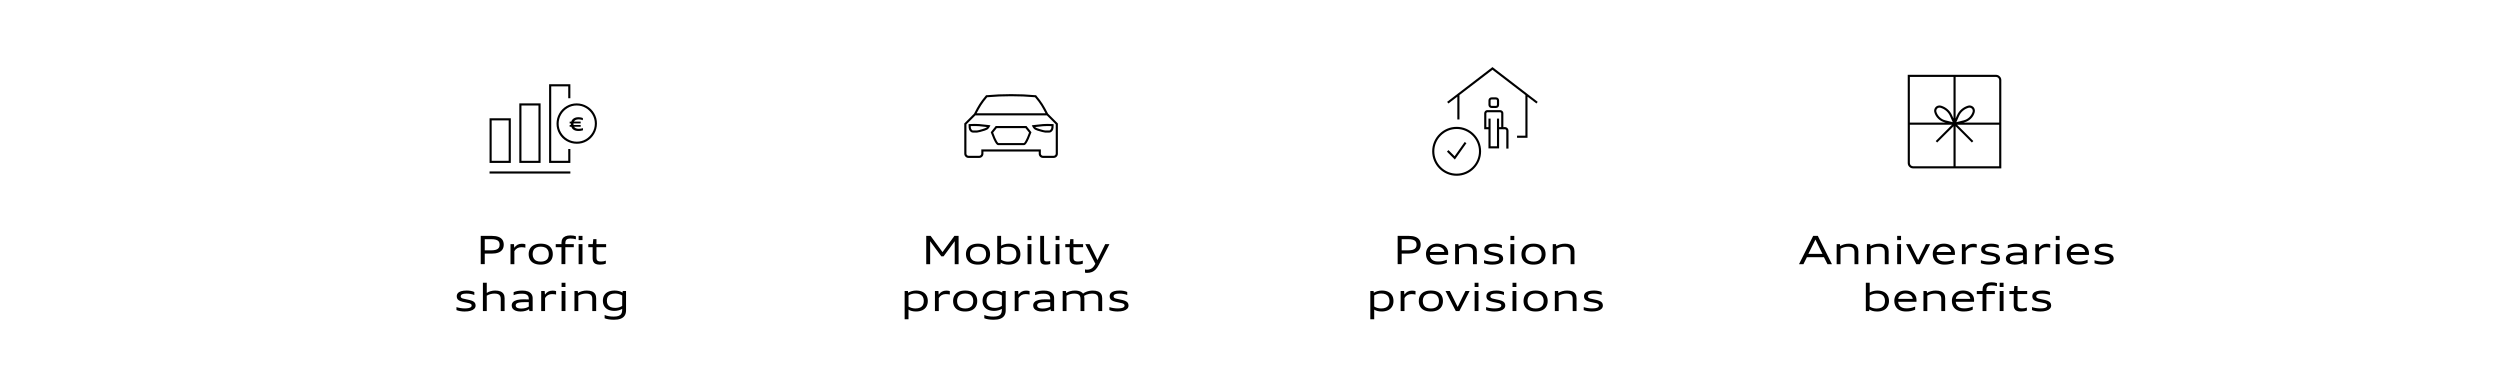 <?xml version="1.0" encoding="UTF-8"?>
<svg id="Ebene_2" data-name="Ebene 2" xmlns="http://www.w3.org/2000/svg" viewBox="0 0 1920 300">
  <defs>
    <style>
      .cls-1 {
        fill: none;
      }

      .cls-1, .cls-2 {
        stroke-width: 0px;
      }

      .cls-2 {
        fill: #000;
      }
    </style>
  </defs>
  <g id="Ebene_2-2" data-name="Ebene 2">
    <g>
      <rect class="cls-1" width="1920" height="300"/>
      <g>
        <path class="cls-2" d="M369.2,202.88v-21.72h8.58c2.01,0,3.69.25,5.04.76,1.35.51,2.36,1.26,3.04,2.26.67,1,1.01,2.25,1.01,3.73s-.35,2.74-1.05,3.77c-.7,1.03-1.74,1.8-3.12,2.32-1.38.52-3.07.78-5.07.78h-5.34v8.1h-3.08ZM377.12,192.26c1.55,0,2.8-.15,3.77-.45s1.68-.77,2.14-1.4c.46-.63.69-1.46.69-2.5s-.22-1.83-.67-2.44c-.45-.61-1.15-1.06-2.12-1.35-.96-.29-2.23-.44-3.81-.44h-4.83v8.58h4.83Z"/>
        <path class="cls-2" d="M392.06,202.88v-15.39h2.67l.23,2.79c.68-1.02,1.5-1.79,2.48-2.31.97-.52,2.08-.78,3.32-.78,1.11,0,2.02.13,2.73.39v2.64c-.89-.24-1.92-.36-3.09-.36s-2.23.25-3.13.76c-.91.51-1.65,1.25-2.24,2.24v10.02h-2.97Z"/>
        <path class="cls-2" d="M415.28,203.24c-1.97,0-3.64-.32-5.03-.95-1.38-.63-2.44-1.55-3.16-2.77-.72-1.22-1.08-2.67-1.08-4.35s.37-3.09,1.1-4.31c.73-1.22,1.79-2.14,3.18-2.78,1.39-.63,3.05-.95,4.99-.95s3.64.31,5.02.94c1.38.63,2.44,1.55,3.16,2.76.73,1.22,1.09,2.67,1.09,4.36s-.37,3.1-1.1,4.32c-.74,1.22-1.8,2.14-3.18,2.78-1.39.63-3.05.95-4.99.95ZM415.28,200.93c1.33,0,2.46-.22,3.39-.66.92-.44,1.63-1.08,2.11-1.95.48-.86.72-1.9.72-3.13s-.24-2.28-.72-3.14-1.18-1.52-2.11-1.96-2.06-.66-3.38-.66-2.46.22-3.39.66c-.93.44-1.63,1.08-2.11,1.94s-.72,1.9-.72,3.13.24,2.28.72,3.14,1.18,1.52,2.11,1.96c.93.44,2.06.66,3.38.66Z"/>
        <path class="cls-2" d="M431.21,202.88v-13.05h-4.41v-2.34h4.41v-1.03c0-1.24.26-2.29.78-3.13.52-.84,1.29-1.48,2.31-1.9s2.28-.64,3.79-.64c.83,0,1.6.05,2.3.16.7.1,1.33.26,1.89.47v2.34c-.54-.18-1.18-.32-1.9-.42-.73-.1-1.47-.15-2.23-.15-.94,0-1.7.12-2.28.35s-1,.6-1.27,1.11-.41,1.18-.41,2.02v.81h6.48v2.34h-6.48v13.05h-2.97Z"/>
        <path class="cls-2" d="M444.38,184.4v-3.25h2.97v3.25h-2.97ZM444.38,202.88v-15.39h2.97v15.39h-2.97Z"/>
        <path class="cls-2" d="M465.26,202.49c-.64.25-1.35.43-2.12.56-.77.13-1.57.19-2.41.19-1.3,0-2.36-.17-3.18-.52-.82-.34-1.42-.87-1.81-1.58-.39-.71-.59-1.62-.59-2.73v-8.58h-3.33v-2.34h3.45l.36-3.84h2.46v3.84h7.41v2.34h-7.41v8.19c0,.68.12,1.23.35,1.64.23.41.6.71,1.11.9.51.19,1.2.29,2.09.29.64,0,1.28-.06,1.9-.17s1.2-.28,1.73-.49v2.31Z"/>
        <path class="cls-2" d="M350.57,235.85c.76.28,1.74.52,2.96.72,1.21.2,2.32.3,3.31.3,1.19,0,2.19-.08,2.99-.25s1.4-.41,1.81-.74c.4-.32.6-.73.6-1.21s-.16-.85-.49-1.12c-.33-.27-.77-.48-1.32-.64s-1.47-.36-2.75-.61c-1.9-.35-3.32-.72-4.25-1.11-.93-.39-1.6-.86-2.02-1.44-.42-.57-.63-1.29-.63-2.17,0-.98.29-1.8.87-2.46.58-.67,1.44-1.17,2.58-1.5,1.14-.33,2.55-.5,4.23-.5,1.14,0,2.21.1,3.22.3,1.01.2,1.88.48,2.6.84v2.31c-.8-.34-1.7-.6-2.72-.79-1.02-.19-2.05-.29-3.1-.29s-1.95.07-2.63.22c-.68.14-1.19.37-1.52.67s-.5.7-.5,1.19c0,.43.14.78.41,1.04.27.26.65.46,1.12.62s1.49.38,3.03.68c1.87.35,3.27.71,4.21,1.1.94.39,1.62.87,2.05,1.45.43.58.64,1.31.64,2.19,0,.94-.33,1.75-1,2.45-.67.69-1.63,1.22-2.9,1.59-1.27.37-2.78.55-4.53.55-1.14,0-2.3-.1-3.46-.31-1.16-.21-2.1-.47-2.81-.79v-2.29Z"/>
        <path class="cls-2" d="M384.57,238.88v-9.33c0-.96-.17-1.74-.5-2.34-.33-.59-.85-1.03-1.55-1.32-.7-.28-1.64-.42-2.81-.42-1.04,0-2.08.15-3.13.44-1.05.29-1.96.69-2.74,1.18v11.79h-2.97v-21.72h2.97v7.8c.83-.57,1.81-1.01,2.96-1.34,1.15-.33,2.33-.49,3.54-.49,1.58,0,2.9.22,3.97.66,1.07.44,1.88,1.1,2.42,1.98.54.88.81,1.97.81,3.27v9.84h-2.97Z"/>
        <path class="cls-2" d="M406.58,238.88l-.24-1.41c-.78.56-1.74,1-2.88,1.31-1.14.31-2.36.47-3.66.47-1.38,0-2.59-.19-3.63-.56-1.04-.37-1.83-.91-2.37-1.6s-.81-1.51-.81-2.46c0-1.07.34-1.96,1.03-2.67s1.72-1.23,3.11-1.58c1.39-.35,3.15-.52,5.29-.52,1.12,0,2.35.04,3.68.12v-.53c0-.88-.18-1.61-.55-2.18-.37-.58-.93-1.01-1.68-1.29-.75-.29-1.71-.43-2.86-.43-1.32,0-2.47.08-3.45.25-.98.17-2.01.46-3.09.89v-2.31c.94-.42,1.96-.73,3.07-.93,1.11-.2,2.36-.3,3.74-.3,1.64,0,3.04.23,4.22.7s2.07,1.14,2.67,2.02.91,1.95.91,3.19v9.84h-2.49ZM406.1,232.04h-2.97c-1.71,0-3.08.08-4.1.25s-1.78.43-2.26.78c-.48.35-.72.83-.72,1.43,0,.56.16,1.02.47,1.38s.79.63,1.42.81c.64.18,1.45.27,2.43.27,1.15,0,2.22-.13,3.22-.39.99-.26,1.83-.63,2.51-1.11v-3.42Z"/>
        <path class="cls-2" d="M415.64,238.88v-15.39h2.67l.23,2.79c.68-1.02,1.5-1.79,2.48-2.31.97-.52,2.08-.78,3.32-.78,1.11,0,2.02.13,2.73.39v2.64c-.89-.24-1.92-.36-3.09-.36s-2.23.25-3.13.76c-.91.51-1.65,1.25-2.24,2.24v10.02h-2.97Z"/>
        <path class="cls-2" d="M431.3,220.4v-3.25h2.97v3.25h-2.97ZM431.3,238.88v-15.39h2.97v15.39h-2.97Z"/>
        <path class="cls-2" d="M454.88,238.88v-9.33c0-.97-.17-1.75-.5-2.35s-.86-1.03-1.56-1.31-1.64-.42-2.8-.42c-1.04,0-2.08.15-3.13.44-1.05.29-1.96.69-2.74,1.18v11.79h-2.97v-15.39h2.49l.24,1.53c.81-.59,1.81-1.05,3-1.38,1.2-.34,2.44-.5,3.74-.5,1.58,0,2.9.22,3.97.66,1.07.44,1.88,1.1,2.42,1.98.54.88.81,1.97.81,3.27v9.84h-2.97Z"/>
        <path class="cls-2" d="M477.83,237.2c-.78.48-1.69.87-2.74,1.14-1.04.28-2.1.42-3.17.42-1.84,0-3.43-.31-4.78-.93-1.34-.62-2.37-1.51-3.07-2.69-.71-1.18-1.06-2.58-1.06-4.21s.36-3.04,1.07-4.21c.71-1.17,1.76-2.06,3.12-2.67,1.37-.61,3-.92,4.89-.92,1.17,0,2.28.14,3.33.43,1.05.29,1.94.68,2.67,1.19l.21-1.26h2.49v14.88c0,1.6-.35,2.94-1.04,4-.69,1.07-1.72,1.87-3.09,2.4s-3.08.8-5.13.8c-1.43,0-2.78-.1-4.06-.31-1.28-.21-2.32-.48-3.11-.83v-2.52c.99.41,2.06.72,3.22.92,1.16.21,2.42.31,3.77.31,1.54,0,2.78-.17,3.72-.52.93-.35,1.63-.89,2.08-1.62.45-.73.68-1.69.68-2.87v-.93ZM477.83,226.94c-.78-.49-1.62-.87-2.52-1.12-.9-.25-1.83-.38-2.79-.38-1.42,0-2.6.2-3.56.61-.96.41-1.68,1.02-2.16,1.83-.49.82-.73,1.83-.73,3.05s.24,2.23.73,3.05c.49.82,1.21,1.44,2.17,1.85.96.41,2.14.62,3.56.62.97,0,1.9-.13,2.79-.38.9-.25,1.73-.63,2.52-1.12v-8Z"/>
      </g>
      <g>
        <path class="cls-2" d="M1073.4,202.88v-21.72h8.58c2.01,0,3.69.25,5.04.76,1.35.51,2.36,1.26,3.04,2.26.67,1,1.01,2.25,1.01,3.73s-.35,2.74-1.05,3.77c-.7,1.03-1.74,1.8-3.12,2.32-1.38.52-3.07.78-5.07.78h-5.34v8.1h-3.08ZM1081.32,192.26c1.55,0,2.81-.15,3.77-.45s1.68-.77,2.14-1.4c.46-.63.69-1.46.69-2.5s-.22-1.83-.67-2.44c-.45-.61-1.16-1.06-2.12-1.35-.96-.29-2.23-.44-3.81-.44h-4.83v8.58h4.83Z"/>
        <path class="cls-2" d="M1111.17,201.83c-1.04.48-2.13.83-3.27,1.06-1.14.23-2.38.34-3.72.34-1.88,0-3.5-.33-4.85-.99s-2.39-1.62-3.1-2.87c-.71-1.25-1.07-2.73-1.07-4.42,0-1.53.36-2.89,1.07-4.09.71-1.2,1.72-2.12,3.01-2.77,1.3-.65,2.79-.97,4.49-.97s3.2.31,4.48.92c1.28.62,2.27,1.49,2.97,2.64.7,1.14,1.04,2.46,1.04,3.94,0,.42-.02.8-.06,1.17h-14.04c.07,1.08.37,2,.89,2.75.52.75,1.24,1.32,2.16,1.71.92.39,2.04.58,3.34.58,1.13,0,2.19-.1,3.18-.29.99-.2,2.15-.56,3.48-1.08v2.37ZM1109.31,193.52c-.09-.8-.38-1.51-.88-2.13-.5-.63-1.16-1.11-1.98-1.46-.82-.34-1.73-.52-2.72-.52s-1.91.17-2.73.52c-.82.35-1.48.83-1.98,1.46-.5.63-.79,1.34-.87,2.13h11.16Z"/>
        <path class="cls-2" d="M1131.24,202.88v-9.33c0-.97-.17-1.75-.5-2.35s-.86-1.03-1.56-1.31-1.64-.42-2.8-.42c-1.04,0-2.08.15-3.13.44-1.05.29-1.96.69-2.74,1.18v11.79h-2.97v-15.39h2.49l.24,1.53c.81-.59,1.81-1.05,3-1.38,1.2-.34,2.44-.5,3.74-.5,1.58,0,2.9.22,3.97.66,1.07.44,1.88,1.1,2.42,1.98.54.88.81,1.97.81,3.27v9.84h-2.97Z"/>
        <path class="cls-2" d="M1139.73,199.85c.76.28,1.74.52,2.96.72,1.21.2,2.32.3,3.31.3,1.19,0,2.19-.08,2.99-.25s1.4-.41,1.81-.74c.4-.32.6-.73.6-1.21s-.16-.85-.49-1.12c-.33-.27-.77-.48-1.32-.64s-1.47-.36-2.75-.61c-1.9-.35-3.32-.72-4.25-1.11-.93-.39-1.6-.86-2.02-1.44-.42-.57-.63-1.29-.63-2.17,0-.98.29-1.8.87-2.46.58-.67,1.44-1.17,2.58-1.5,1.14-.33,2.55-.5,4.23-.5,1.14,0,2.21.1,3.22.3,1.01.2,1.88.48,2.6.84v2.31c-.8-.34-1.7-.6-2.72-.79-1.02-.19-2.05-.29-3.1-.29s-1.95.07-2.63.22c-.68.14-1.19.37-1.52.67s-.5.7-.5,1.19c0,.43.14.78.41,1.04.27.26.65.46,1.12.62s1.49.38,3.03.68c1.87.35,3.27.71,4.21,1.1.94.39,1.62.87,2.05,1.45.43.58.64,1.31.64,2.19,0,.94-.33,1.75-1,2.45-.67.69-1.63,1.22-2.9,1.59-1.27.37-2.78.55-4.53.55-1.14,0-2.3-.1-3.46-.31-1.16-.21-2.1-.47-2.81-.79v-2.29Z"/>
        <path class="cls-2" d="M1160.01,184.4v-3.25h2.97v3.25h-2.97ZM1160.01,202.88v-15.39h2.97v15.39h-2.97Z"/>
        <path class="cls-2" d="M1177.74,203.24c-1.97,0-3.64-.32-5.03-.95-1.38-.63-2.44-1.55-3.16-2.77-.72-1.22-1.08-2.67-1.08-4.35s.37-3.09,1.1-4.31c.73-1.22,1.79-2.14,3.18-2.78,1.39-.63,3.05-.95,4.99-.95s3.64.31,5.02.94c1.38.63,2.44,1.55,3.16,2.76.73,1.22,1.09,2.67,1.09,4.36s-.37,3.1-1.1,4.32c-.74,1.22-1.8,2.14-3.18,2.78-1.39.63-3.05.95-4.99.95ZM1177.74,200.93c1.33,0,2.46-.22,3.39-.66.92-.44,1.63-1.08,2.11-1.95.48-.86.72-1.9.72-3.13s-.24-2.28-.72-3.14-1.18-1.52-2.11-1.96-2.06-.66-3.38-.66-2.46.22-3.39.66c-.93.44-1.63,1.08-2.11,1.94s-.72,1.9-.72,3.13.24,2.28.72,3.14,1.18,1.52,2.11,1.96c.93.44,2.06.66,3.38.66Z"/>
        <path class="cls-2" d="M1206.21,202.88v-9.33c0-.97-.17-1.75-.5-2.35s-.86-1.03-1.56-1.31-1.64-.42-2.8-.42c-1.04,0-2.08.15-3.13.44-1.05.29-1.96.69-2.74,1.18v11.79h-2.97v-15.39h2.49l.24,1.53c.81-.59,1.81-1.05,3-1.38,1.2-.34,2.44-.5,3.74-.5,1.58,0,2.9.22,3.97.66,1.07.44,1.88,1.1,2.42,1.98.54.88.81,1.97.81,3.27v9.84h-2.97Z"/>
        <path class="cls-2" d="M1052.41,245.21v-21.72h2.49l.21,1.35c.8-.53,1.74-.94,2.84-1.25,1.1-.31,2.21-.46,3.34-.46,1.83,0,3.42.32,4.77.96,1.35.64,2.38,1.57,3.08,2.78.71,1.21,1.06,2.64,1.06,4.29s-.36,3.1-1.08,4.31c-.72,1.22-1.77,2.15-3.13,2.79-1.37.64-2.99.97-4.87.97-1.13,0-2.2-.13-3.2-.38-1-.25-1.84-.6-2.53-1.06v7.4h-2.97ZM1055.39,235.4c.78.49,1.61.87,2.51,1.12s1.83.38,2.8.38c1.41,0,2.59-.22,3.55-.65s1.68-1.08,2.17-1.93.72-1.9.72-3.15-.24-2.3-.73-3.16c-.49-.86-1.21-1.5-2.17-1.94-.96-.44-2.14-.66-3.54-.66-.97,0-1.9.13-2.8.38s-1.74.63-2.51,1.12v8.49Z"/>
        <path class="cls-2" d="M1075.69,238.88v-15.39h2.67l.23,2.79c.68-1.02,1.5-1.79,2.48-2.31.97-.52,2.08-.78,3.32-.78,1.11,0,2.02.13,2.73.39v2.64c-.89-.24-1.92-.36-3.09-.36s-2.23.25-3.13.76c-.91.51-1.65,1.25-2.24,2.24v10.02h-2.97Z"/>
        <path class="cls-2" d="M1098.91,239.24c-1.97,0-3.64-.32-5.03-.95-1.38-.63-2.44-1.55-3.16-2.77-.72-1.22-1.08-2.67-1.08-4.35s.37-3.09,1.1-4.31c.73-1.22,1.79-2.14,3.18-2.78,1.39-.63,3.05-.95,4.99-.95s3.64.31,5.02.94c1.38.63,2.44,1.55,3.16,2.76.73,1.22,1.09,2.67,1.09,4.36s-.37,3.1-1.1,4.32c-.74,1.22-1.8,2.14-3.18,2.78-1.39.63-3.05.95-4.99.95ZM1098.91,236.93c1.33,0,2.46-.22,3.39-.66.92-.44,1.63-1.08,2.11-1.95.48-.86.72-1.9.72-3.13s-.24-2.28-.72-3.14-1.18-1.52-2.11-1.96-2.06-.66-3.38-.66-2.46.22-3.39.66c-.93.44-1.63,1.08-2.11,1.94s-.72,1.9-.72,3.13.24,2.28.72,3.14,1.18,1.52,2.11,1.96c.93.44,2.06.66,3.38.66Z"/>
        <path class="cls-2" d="M1118.04,238.88l-7.89-15.39h3.3l4.83,9.81c.34.7.74,1.52,1.2,2.46.44-.91.84-1.73,1.2-2.46l4.77-9.81h3.24l-7.89,15.39h-2.76Z"/>
        <path class="cls-2" d="M1132.51,220.4v-3.25h2.97v3.25h-2.97ZM1132.51,238.88v-15.39h2.97v15.39h-2.97Z"/>
        <path class="cls-2" d="M1141.34,235.85c.76.28,1.74.52,2.96.72,1.21.2,2.32.3,3.31.3,1.19,0,2.19-.08,2.99-.25s1.4-.41,1.81-.74c.4-.32.6-.73.6-1.21s-.16-.85-.49-1.12c-.33-.27-.77-.48-1.32-.64s-1.47-.36-2.75-.61c-1.9-.35-3.32-.72-4.25-1.11-.93-.39-1.6-.86-2.02-1.44-.42-.57-.63-1.29-.63-2.17,0-.98.29-1.8.87-2.46.58-.67,1.44-1.17,2.58-1.5,1.14-.33,2.55-.5,4.23-.5,1.14,0,2.21.1,3.22.3,1.01.2,1.88.48,2.6.84v2.31c-.8-.34-1.7-.6-2.72-.79-1.02-.19-2.05-.29-3.1-.29s-1.95.07-2.63.22c-.68.14-1.19.37-1.52.67s-.5.7-.5,1.19c0,.43.14.78.41,1.04.27.26.65.46,1.12.62s1.49.38,3.03.68c1.87.35,3.27.71,4.21,1.1.94.39,1.62.87,2.05,1.45.43.58.64,1.31.64,2.19,0,.94-.33,1.75-1,2.45-.67.69-1.63,1.22-2.9,1.59-1.27.37-2.78.55-4.53.55-1.14,0-2.3-.1-3.46-.31-1.16-.21-2.1-.47-2.81-.79v-2.29Z"/>
        <path class="cls-2" d="M1161.62,220.4v-3.25h2.97v3.25h-2.97ZM1161.62,238.88v-15.39h2.97v15.39h-2.97Z"/>
        <path class="cls-2" d="M1179.35,239.24c-1.97,0-3.64-.32-5.03-.95-1.38-.63-2.44-1.55-3.16-2.77-.72-1.22-1.08-2.67-1.08-4.35s.37-3.09,1.1-4.31c.73-1.22,1.79-2.14,3.18-2.78,1.39-.63,3.05-.95,4.99-.95s3.64.31,5.02.94c1.38.63,2.44,1.55,3.16,2.76.73,1.22,1.09,2.67,1.09,4.36s-.37,3.1-1.1,4.32c-.73,1.22-1.79,2.14-3.18,2.78-1.39.63-3.05.95-4.99.95ZM1179.35,236.93c1.33,0,2.46-.22,3.39-.66.92-.44,1.63-1.08,2.11-1.95.48-.86.72-1.9.72-3.13s-.24-2.28-.72-3.14-1.18-1.52-2.11-1.96-2.06-.66-3.38-.66-2.46.22-3.39.66c-.92.44-1.63,1.08-2.11,1.94s-.72,1.9-.72,3.13.24,2.28.72,3.14,1.18,1.52,2.11,1.96c.93.44,2.06.66,3.38.66Z"/>
        <path class="cls-2" d="M1207.82,238.88v-9.33c0-.97-.17-1.75-.51-2.35s-.86-1.03-1.56-1.31-1.64-.42-2.8-.42c-1.04,0-2.08.15-3.13.44-1.05.29-1.96.69-2.74,1.18v11.79h-2.97v-15.39h2.49l.24,1.53c.81-.59,1.81-1.05,3-1.38,1.2-.34,2.44-.5,3.74-.5,1.58,0,2.9.22,3.97.66,1.07.44,1.88,1.1,2.42,1.98.54.88.81,1.97.81,3.27v9.84h-2.97Z"/>
        <path class="cls-2" d="M1216.31,235.85c.76.28,1.74.52,2.96.72,1.21.2,2.32.3,3.31.3,1.19,0,2.19-.08,2.99-.25s1.4-.41,1.81-.74c.4-.32.6-.73.6-1.21s-.16-.85-.49-1.12c-.33-.27-.77-.48-1.32-.64s-1.47-.36-2.75-.61c-1.9-.35-3.32-.72-4.25-1.11-.93-.39-1.6-.86-2.02-1.44-.42-.57-.63-1.29-.63-2.17,0-.98.29-1.8.87-2.46.58-.67,1.44-1.17,2.58-1.5,1.14-.33,2.55-.5,4.23-.5,1.14,0,2.21.1,3.22.3,1.01.2,1.88.48,2.6.84v2.31c-.8-.34-1.7-.6-2.72-.79-1.02-.19-2.05-.29-3.1-.29s-1.95.07-2.63.22c-.68.14-1.19.37-1.52.67s-.5.7-.5,1.19c0,.43.14.78.41,1.04.27.26.65.46,1.12.62s1.49.38,3.03.68c1.87.35,3.27.71,4.21,1.1.94.39,1.62.87,2.05,1.45.43.58.64,1.31.64,2.19,0,.94-.33,1.75-1,2.45-.67.69-1.63,1.22-2.9,1.59-1.27.37-2.78.55-4.53.55-1.14,0-2.3-.1-3.46-.31-1.16-.21-2.1-.47-2.81-.79v-2.29Z"/>
      </g>
      <g>
        <path class="cls-2" d="M733.22,202.88v-17.64c-.51.7-1.08,1.48-1.71,2.34l-6.87,9.3h-1.71l-6.87-9.3c-.51-.68-1.08-1.46-1.71-2.34v17.64h-3v-21.72h3.35l7.62,10.39c.45.61.96,1.3,1.53,2.07.65-.89,1.16-1.59,1.52-2.09l7.62-10.36h3.21v21.72h-3Z"/>
        <path class="cls-2" d="M751.12,203.24c-1.97,0-3.64-.32-5.03-.95-1.38-.63-2.44-1.55-3.16-2.77-.72-1.22-1.08-2.67-1.08-4.35s.37-3.09,1.1-4.31c.73-1.22,1.79-2.14,3.18-2.78,1.39-.63,3.05-.95,4.99-.95s3.64.31,5.02.94c1.38.63,2.44,1.55,3.16,2.76.73,1.22,1.09,2.67,1.09,4.36s-.37,3.1-1.1,4.32c-.73,1.22-1.79,2.14-3.18,2.78-1.39.63-3.05.95-4.99.95ZM751.12,200.93c1.33,0,2.46-.22,3.39-.66.92-.44,1.63-1.08,2.11-1.95.48-.86.72-1.9.72-3.13s-.24-2.28-.72-3.14-1.18-1.52-2.11-1.96-2.06-.66-3.38-.66-2.46.22-3.39.66c-.92.44-1.63,1.08-2.11,1.94s-.72,1.9-.72,3.13.24,2.28.72,3.14,1.18,1.52,2.11,1.96c.93.44,2.06.66,3.38.66Z"/>
        <path class="cls-2" d="M765.88,202.88v-21.72h2.97v7.54c.76-.48,1.67-.86,2.71-1.14,1.04-.28,2.11-.42,3.19-.42,1.83,0,3.42.32,4.77.96,1.35.64,2.38,1.57,3.08,2.78.71,1.21,1.06,2.64,1.06,4.29s-.36,3.11-1.09,4.33c-.72,1.22-1.77,2.15-3.14,2.79s-2.99.96-4.86.96c-1.21,0-2.34-.14-3.39-.43-1.05-.29-1.92-.68-2.61-1.19l-.21,1.26h-2.49ZM768.86,199.46c.78.49,1.61.87,2.51,1.12s1.83.38,2.8.38c1.4,0,2.57-.22,3.53-.66.96-.44,1.68-1.09,2.17-1.95.49-.86.74-1.92.74-3.18s-.24-2.29-.72-3.14c-.48-.85-1.21-1.49-2.17-1.92-.96-.43-2.14-.64-3.56-.64-.97,0-1.9.13-2.8.38s-1.74.63-2.51,1.12v8.49Z"/>
        <path class="cls-2" d="M789.16,184.4v-3.25h2.97v3.25h-2.97ZM789.16,202.88v-15.39h2.97v15.39h-2.97Z"/>
        <path class="cls-2" d="M806.59,202.76c-.57.16-1.15.28-1.74.36-.59.08-1.2.12-1.83.12-.97,0-1.76-.14-2.37-.42-.61-.28-1.05-.71-1.34-1.29s-.43-1.33-.43-2.26v-18.12h2.97v17.76c0,.49.06.86.18,1.12.12.26.32.44.59.56.27.12.65.18,1.12.18,1.15,0,2.1-.1,2.85-.3v2.29Z"/>
        <path class="cls-2" d="M810.7,184.4v-3.25h2.97v3.25h-2.97ZM810.7,202.88v-15.39h2.97v15.39h-2.97Z"/>
        <path class="cls-2" d="M831.58,202.49c-.64.25-1.35.43-2.12.56-.77.13-1.57.19-2.41.19-1.3,0-2.36-.17-3.18-.52-.82-.34-1.42-.87-1.81-1.58-.39-.71-.59-1.62-.59-2.73v-8.58h-3.33v-2.34h3.45l.36-3.84h2.46v3.84h7.41v2.34h-7.41v8.19c0,.68.12,1.23.35,1.64.23.41.6.71,1.11.9.51.19,1.2.29,2.09.29.64,0,1.28-.06,1.9-.17s1.2-.28,1.73-.49v2.31Z"/>
        <path class="cls-2" d="M833.26,206.93c.55.12,1.05.18,1.5.18.93,0,1.76-.13,2.49-.4s1.38-.68,1.97-1.24c.58-.56,1.12-1.29,1.61-2.2l.39-.72-7.71-15.06h3.3l4.98,10.14c.35.71.7,1.43,1.05,2.16.4-.83.74-1.56,1.05-2.19l4.92-10.11h3.24l-8.13,15.84c-.78,1.52-1.6,2.73-2.46,3.62-.87.89-1.84,1.55-2.93,1.98s-2.33.64-3.72.64c-.65,0-1.16-.07-1.53-.21v-2.43Z"/>
        <path class="cls-2" d="M694.76,245.21v-21.72h2.49l.21,1.35c.8-.53,1.74-.94,2.84-1.25,1.1-.31,2.21-.46,3.34-.46,1.83,0,3.42.32,4.77.96,1.35.64,2.38,1.57,3.08,2.78.71,1.21,1.06,2.64,1.06,4.29s-.36,3.1-1.08,4.31c-.72,1.22-1.77,2.15-3.13,2.79-1.37.64-3,.97-4.88.97-1.13,0-2.2-.13-3.2-.38-1-.25-1.84-.6-2.53-1.06v7.4h-2.97ZM697.73,235.4c.78.49,1.61.87,2.51,1.12s1.83.38,2.8.38c1.41,0,2.59-.22,3.55-.65s1.68-1.08,2.17-1.93.73-1.9.73-3.15-.24-2.3-.73-3.16c-.49-.86-1.21-1.5-2.17-1.94-.96-.44-2.14-.66-3.54-.66-.97,0-1.9.13-2.8.38s-1.74.63-2.51,1.12v8.49Z"/>
        <path class="cls-2" d="M718.03,238.88v-15.39h2.67l.23,2.79c.68-1.02,1.5-1.79,2.48-2.31.97-.52,2.08-.78,3.32-.78,1.11,0,2.02.13,2.73.39v2.64c-.89-.24-1.92-.36-3.09-.36s-2.23.25-3.13.76c-.91.51-1.65,1.25-2.24,2.24v10.02h-2.97Z"/>
        <path class="cls-2" d="M741.25,239.24c-1.97,0-3.64-.32-5.03-.95-1.38-.63-2.44-1.55-3.16-2.77-.72-1.22-1.08-2.67-1.08-4.35s.37-3.09,1.1-4.31c.73-1.22,1.79-2.14,3.18-2.78,1.39-.63,3.05-.95,4.99-.95s3.64.31,5.02.94c1.38.63,2.44,1.55,3.16,2.76.73,1.22,1.09,2.67,1.09,4.36s-.37,3.1-1.1,4.32c-.73,1.22-1.79,2.14-3.18,2.78-1.39.63-3.05.95-4.99.95ZM741.25,236.93c1.33,0,2.46-.22,3.39-.66.92-.44,1.63-1.08,2.11-1.95.48-.86.72-1.9.72-3.13s-.24-2.28-.72-3.14-1.18-1.52-2.11-1.96-2.06-.66-3.38-.66-2.46.22-3.39.66c-.92.44-1.63,1.08-2.11,1.94s-.72,1.9-.72,3.13.24,2.28.72,3.14,1.18,1.52,2.11,1.96c.93.44,2.06.66,3.38.66Z"/>
        <path class="cls-2" d="M769.42,237.2c-.78.48-1.69.87-2.74,1.14-1.04.28-2.1.42-3.17.42-1.84,0-3.43-.31-4.78-.93-1.34-.62-2.37-1.51-3.07-2.69-.71-1.18-1.06-2.58-1.06-4.21s.36-3.04,1.07-4.21c.72-1.17,1.76-2.06,3.12-2.67,1.37-.61,3-.92,4.89-.92,1.17,0,2.28.14,3.33.43,1.05.29,1.94.68,2.67,1.19l.21-1.26h2.49v14.88c0,1.6-.35,2.94-1.04,4-.69,1.07-1.72,1.87-3.09,2.4s-3.08.8-5.13.8c-1.43,0-2.78-.1-4.06-.31-1.28-.21-2.32-.48-3.11-.83v-2.52c.99.41,2.06.72,3.22.92,1.16.21,2.42.31,3.77.31,1.54,0,2.78-.17,3.72-.52.93-.35,1.63-.89,2.08-1.62.45-.73.68-1.69.68-2.87v-.93ZM769.42,226.94c-.78-.49-1.62-.87-2.52-1.12-.9-.25-1.83-.38-2.79-.38-1.42,0-2.6.2-3.56.61-.96.41-1.68,1.02-2.17,1.83-.49.82-.73,1.83-.73,3.05s.24,2.23.73,3.05c.49.82,1.21,1.44,2.17,1.85.96.41,2.15.62,3.56.62.97,0,1.9-.13,2.79-.38.9-.25,1.73-.63,2.52-1.12v-8Z"/>
        <path class="cls-2" d="M779.29,238.88v-15.39h2.67l.23,2.79c.68-1.02,1.5-1.79,2.48-2.31.97-.52,2.08-.78,3.32-.78,1.11,0,2.02.13,2.73.39v2.64c-.89-.24-1.92-.36-3.09-.36s-2.23.25-3.13.76c-.91.51-1.65,1.25-2.24,2.24v10.02h-2.97Z"/>
        <path class="cls-2" d="M807.07,238.88l-.24-1.41c-.78.56-1.74,1-2.88,1.31-1.14.31-2.36.47-3.66.47-1.38,0-2.59-.19-3.63-.56-1.04-.37-1.83-.91-2.37-1.6s-.81-1.51-.81-2.46c0-1.07.34-1.96,1.03-2.67s1.72-1.23,3.11-1.58c1.39-.35,3.15-.52,5.29-.52,1.12,0,2.35.04,3.68.12v-.53c0-.88-.18-1.61-.55-2.18-.37-.58-.93-1.01-1.68-1.29-.75-.29-1.71-.43-2.86-.43-1.32,0-2.47.08-3.45.25-.98.17-2.01.46-3.09.89v-2.31c.94-.42,1.96-.73,3.07-.93,1.11-.2,2.36-.3,3.74-.3,1.64,0,3.04.23,4.22.7s2.07,1.14,2.67,2.02.91,1.95.91,3.19v9.84h-2.49ZM806.58,232.04h-2.97c-1.71,0-3.08.08-4.1.25s-1.78.43-2.26.78c-.48.35-.72.83-.72,1.43,0,.56.16,1.02.47,1.38s.79.63,1.42.81c.64.18,1.45.27,2.43.27,1.15,0,2.23-.13,3.22-.39.99-.26,1.83-.63,2.51-1.11v-3.42Z"/>
        <path class="cls-2" d="M843.52,238.88v-9.33c0-.96-.17-1.74-.5-2.34-.33-.59-.85-1.03-1.55-1.32-.7-.28-1.64-.42-2.81-.42-.71,0-1.43.07-2.16.21-.73.14-1.44.34-2.12.61-.68.27-1.27.58-1.78.92.14.63.21,1.24.21,1.83v9.84h-2.97v-9.33c0-.96-.17-1.74-.5-2.34-.33-.59-.85-1.03-1.55-1.32-.7-.28-1.64-.42-2.81-.42-1.04,0-2.08.15-3.13.44-1.05.29-1.96.69-2.74,1.18v11.79h-2.97v-15.39h2.49l.24,1.53c.81-.59,1.81-1.05,3-1.38,1.2-.34,2.44-.5,3.74-.5.97,0,1.85.09,2.65.27.79.18,1.49.45,2.08.8s1.08.78,1.46,1.3c.52-.46,1.19-.87,2.01-1.23.82-.36,1.7-.64,2.65-.84s1.89-.29,2.83-.29c1.58,0,2.91.22,3.98.67,1.07.44,1.88,1.1,2.41,1.98.54.88.81,1.96.81,3.26v9.84h-2.97Z"/>
        <path class="cls-2" d="M852.01,235.85c.76.28,1.74.52,2.96.72,1.21.2,2.32.3,3.31.3,1.19,0,2.19-.08,2.99-.25s1.4-.41,1.81-.74c.4-.32.6-.73.6-1.21s-.16-.85-.49-1.12c-.33-.27-.77-.48-1.32-.64s-1.47-.36-2.75-.61c-1.9-.35-3.32-.72-4.25-1.11-.93-.39-1.6-.86-2.02-1.44-.42-.57-.63-1.29-.63-2.17,0-.98.29-1.8.87-2.46.58-.67,1.44-1.17,2.58-1.5,1.14-.33,2.55-.5,4.23-.5,1.14,0,2.21.1,3.22.3,1.01.2,1.88.48,2.6.84v2.31c-.8-.34-1.7-.6-2.72-.79-1.02-.19-2.05-.29-3.1-.29s-1.95.07-2.63.22c-.68.14-1.19.37-1.52.67s-.5.7-.5,1.19c0,.43.14.78.41,1.04.27.26.65.46,1.12.62s1.49.38,3.03.68c1.87.35,3.27.71,4.21,1.1.94.39,1.62.87,2.05,1.45.43.58.64,1.31.64,2.19,0,.94-.33,1.75-1,2.45-.67.69-1.63,1.22-2.9,1.59-1.27.37-2.78.55-4.53.55-1.14,0-2.3-.1-3.46-.31-1.16-.21-2.1-.47-2.81-.79v-2.29Z"/>
      </g>
      <g>
        <path class="cls-2" d="M1403.49,202.88l-2.7-5.37h-13.08l-2.67,5.37h-3.39l10.86-21.72h3.57l10.85,21.72h-3.45ZM1395.54,186.62c-.41-.82-.83-1.69-1.29-2.64-.46.94-.89,1.82-1.29,2.64l-4.15,8.37h10.86l-4.14-8.37Z"/>
        <path class="cls-2" d="M1424.25,202.88v-9.33c0-.97-.17-1.75-.5-2.35s-.86-1.03-1.56-1.31-1.64-.42-2.8-.42c-1.04,0-2.08.15-3.13.44-1.05.29-1.96.69-2.74,1.18v11.79h-2.97v-15.39h2.49l.24,1.53c.81-.59,1.81-1.05,3-1.38,1.2-.34,2.44-.5,3.74-.5,1.58,0,2.9.22,3.97.66,1.07.44,1.88,1.1,2.42,1.98.54.88.81,1.97.81,3.27v9.84h-2.97Z"/>
        <path class="cls-2" d="M1447.5,202.88v-9.33c0-.97-.17-1.75-.5-2.35s-.86-1.03-1.56-1.31-1.64-.42-2.8-.42c-1.04,0-2.08.15-3.13.44-1.05.29-1.96.69-2.74,1.18v11.79h-2.97v-15.39h2.49l.24,1.53c.81-.59,1.81-1.05,3-1.38,1.2-.34,2.44-.5,3.74-.5,1.58,0,2.9.22,3.97.66,1.07.44,1.88,1.1,2.42,1.98.54.88.81,1.97.81,3.27v9.84h-2.97Z"/>
        <path class="cls-2" d="M1457.03,184.4v-3.25h2.97v3.25h-2.97ZM1457.03,202.88v-15.39h2.97v15.39h-2.97Z"/>
        <path class="cls-2" d="M1471.71,202.88l-7.89-15.39h3.3l4.83,9.81c.34.7.74,1.52,1.2,2.46.44-.91.84-1.73,1.2-2.46l4.77-9.81h3.24l-7.89,15.39h-2.76Z"/>
        <path class="cls-2" d="M1500.36,201.83c-1.04.48-2.13.83-3.27,1.06-1.14.23-2.38.34-3.72.34-1.88,0-3.5-.33-4.85-.99s-2.39-1.62-3.1-2.87c-.71-1.25-1.07-2.73-1.07-4.42,0-1.53.36-2.89,1.07-4.09.71-1.2,1.72-2.12,3.01-2.77,1.3-.65,2.79-.97,4.49-.97s3.2.31,4.48.92c1.28.62,2.27,1.49,2.97,2.64.7,1.14,1.04,2.46,1.04,3.94,0,.42-.02.8-.06,1.17h-14.04c.07,1.08.37,2,.89,2.75.52.75,1.24,1.32,2.16,1.71.92.39,2.04.58,3.34.58,1.13,0,2.19-.1,3.18-.29.99-.2,2.15-.56,3.48-1.08v2.37ZM1498.5,193.52c-.09-.8-.38-1.51-.88-2.13-.5-.63-1.16-1.11-1.98-1.46-.82-.34-1.73-.52-2.72-.52s-1.91.17-2.73.52c-.82.35-1.48.83-1.98,1.46-.5.63-.79,1.34-.87,2.13h11.16Z"/>
        <path class="cls-2" d="M1506.72,202.88v-15.39h2.67l.23,2.79c.68-1.02,1.5-1.79,2.48-2.31.97-.52,2.08-.78,3.32-.78,1.11,0,2.02.13,2.73.39v2.64c-.89-.24-1.92-.36-3.09-.36s-2.23.25-3.13.76c-.91.51-1.65,1.25-2.24,2.24v10.02h-2.97Z"/>
        <path class="cls-2" d="M1521.33,199.85c.76.28,1.74.52,2.96.72,1.21.2,2.32.3,3.31.3,1.19,0,2.19-.08,2.99-.25s1.4-.41,1.81-.74c.4-.32.6-.73.6-1.21s-.16-.85-.49-1.12c-.33-.27-.77-.48-1.32-.64s-1.47-.36-2.75-.61c-1.9-.35-3.32-.72-4.25-1.11-.93-.39-1.6-.86-2.02-1.44-.42-.57-.63-1.29-.63-2.17,0-.98.29-1.8.87-2.46.58-.67,1.44-1.17,2.58-1.5,1.14-.33,2.55-.5,4.23-.5,1.14,0,2.21.1,3.22.3,1.01.2,1.88.48,2.6.84v2.31c-.8-.34-1.7-.6-2.72-.79-1.02-.19-2.05-.29-3.1-.29s-1.95.07-2.63.22c-.68.14-1.19.37-1.52.67s-.5.7-.5,1.19c0,.43.14.78.41,1.04.27.26.65.46,1.12.62s1.49.38,3.03.68c1.87.35,3.27.71,4.21,1.1.94.39,1.62.87,2.05,1.45.43.58.64,1.31.64,2.19,0,.94-.33,1.75-1,2.45-.67.69-1.63,1.22-2.9,1.59-1.27.37-2.78.55-4.53.55-1.14,0-2.3-.1-3.46-.31-1.16-.21-2.1-.47-2.81-.79v-2.29Z"/>
        <path class="cls-2" d="M1554.1,202.88l-.24-1.41c-.78.56-1.74,1-2.88,1.31-1.14.31-2.36.47-3.66.47-1.38,0-2.59-.19-3.63-.56-1.04-.37-1.83-.91-2.37-1.6s-.81-1.51-.81-2.46c0-1.07.34-1.96,1.03-2.67s1.72-1.23,3.11-1.58c1.39-.35,3.15-.52,5.29-.52,1.12,0,2.35.04,3.68.12v-.53c0-.88-.18-1.61-.55-2.18-.37-.58-.93-1.01-1.68-1.29-.75-.29-1.71-.43-2.86-.43-1.32,0-2.47.08-3.45.25-.98.17-2.01.46-3.09.89v-2.31c.94-.42,1.96-.73,3.07-.93,1.11-.2,2.36-.3,3.74-.3,1.64,0,3.04.23,4.22.7s2.07,1.14,2.67,2.02.91,1.95.91,3.19v9.84h-2.49ZM1553.61,196.04h-2.97c-1.71,0-3.08.08-4.1.25s-1.78.43-2.26.78c-.48.35-.72.83-.72,1.43,0,.56.16,1.02.47,1.38s.79.63,1.42.81c.64.18,1.45.27,2.43.27,1.15,0,2.23-.13,3.22-.39.99-.26,1.83-.63,2.51-1.11v-3.42Z"/>
        <path class="cls-2" d="M1563.16,202.88v-15.39h2.67l.23,2.79c.68-1.02,1.5-1.79,2.48-2.31.97-.52,2.08-.78,3.32-.78,1.11,0,2.02.13,2.73.39v2.64c-.89-.24-1.92-.36-3.09-.36s-2.23.25-3.13.76c-.91.51-1.65,1.25-2.24,2.24v10.02h-2.97Z"/>
        <path class="cls-2" d="M1578.82,184.4v-3.25h2.97v3.25h-2.97ZM1578.82,202.88v-15.39h2.97v15.39h-2.97Z"/>
        <path class="cls-2" d="M1603.3,201.83c-1.04.48-2.13.83-3.27,1.06-1.14.23-2.38.34-3.72.34-1.88,0-3.5-.33-4.85-.99s-2.39-1.62-3.1-2.87c-.71-1.25-1.07-2.73-1.07-4.42,0-1.53.36-2.89,1.07-4.09.71-1.2,1.72-2.12,3.01-2.77,1.3-.65,2.79-.97,4.49-.97s3.2.31,4.48.92c1.28.62,2.27,1.49,2.97,2.64.7,1.14,1.04,2.46,1.04,3.94,0,.42-.02.8-.06,1.17h-14.04c.07,1.08.37,2,.89,2.75.52.75,1.24,1.32,2.16,1.71.92.39,2.04.58,3.34.58,1.13,0,2.19-.1,3.18-.29.99-.2,2.15-.56,3.48-1.08v2.37ZM1601.44,193.52c-.09-.8-.38-1.51-.88-2.13-.5-.63-1.16-1.11-1.98-1.46-.82-.34-1.73-.52-2.72-.52s-1.91.17-2.73.52c-.82.35-1.48.83-1.98,1.46-.5.63-.79,1.34-.87,2.13h11.16Z"/>
        <path class="cls-2" d="M1608.61,199.85c.76.28,1.74.52,2.96.72,1.21.2,2.32.3,3.31.3,1.19,0,2.19-.08,2.99-.25s1.4-.41,1.81-.74c.4-.32.6-.73.6-1.21s-.16-.85-.49-1.12c-.33-.27-.77-.48-1.32-.64s-1.47-.36-2.75-.61c-1.9-.35-3.32-.72-4.25-1.11-.93-.39-1.6-.86-2.02-1.44-.42-.57-.63-1.29-.63-2.17,0-.98.29-1.8.87-2.46.58-.67,1.44-1.17,2.58-1.5,1.14-.33,2.55-.5,4.23-.5,1.14,0,2.21.1,3.22.3,1.01.2,1.88.48,2.6.84v2.31c-.8-.34-1.7-.6-2.72-.79-1.02-.19-2.05-.29-3.1-.29s-1.95.07-2.63.22c-.68.14-1.19.37-1.52.67s-.5.7-.5,1.19c0,.43.14.78.41,1.04.27.26.65.46,1.12.62s1.49.38,3.03.68c1.87.35,3.27.71,4.21,1.1.94.39,1.62.87,2.05,1.45.43.58.64,1.31.64,2.19,0,.94-.33,1.75-1,2.45-.67.69-1.63,1.22-2.9,1.59-1.27.37-2.78.55-4.53.55-1.14,0-2.3-.1-3.46-.31-1.16-.21-2.1-.47-2.81-.79v-2.29Z"/>
        <path class="cls-2" d="M1432.96,238.88v-21.72h2.97v7.54c.76-.48,1.67-.86,2.71-1.14,1.04-.28,2.11-.42,3.19-.42,1.83,0,3.42.32,4.77.96,1.35.64,2.38,1.57,3.08,2.78.71,1.21,1.06,2.64,1.06,4.29s-.36,3.11-1.09,4.33c-.72,1.22-1.77,2.15-3.14,2.79s-2.99.96-4.86.96c-1.21,0-2.34-.14-3.39-.43-1.05-.29-1.92-.68-2.61-1.19l-.21,1.26h-2.49ZM1435.93,235.46c.78.49,1.61.87,2.51,1.12s1.83.38,2.8.38c1.4,0,2.57-.22,3.53-.66.96-.44,1.68-1.09,2.17-1.95.49-.86.74-1.92.74-3.18s-.24-2.29-.72-3.14c-.48-.85-1.21-1.49-2.17-1.92-.96-.43-2.14-.64-3.56-.64-.97,0-1.9.13-2.8.38s-1.74.63-2.51,1.12v8.49Z"/>
        <path class="cls-2" d="M1470.84,237.83c-1.04.48-2.13.83-3.27,1.06-1.14.23-2.38.34-3.72.34-1.88,0-3.5-.33-4.85-.99s-2.39-1.62-3.1-2.87c-.71-1.25-1.07-2.73-1.07-4.42,0-1.53.36-2.89,1.07-4.09.71-1.2,1.72-2.12,3.01-2.77,1.3-.65,2.79-.97,4.49-.97s3.2.31,4.48.92c1.28.62,2.27,1.49,2.97,2.64.7,1.14,1.04,2.46,1.04,3.94,0,.42-.02.8-.06,1.17h-14.04c.07,1.08.37,2,.89,2.75.52.75,1.24,1.32,2.16,1.71.92.39,2.04.58,3.34.58,1.13,0,2.19-.1,3.18-.29.99-.2,2.15-.56,3.48-1.08v2.37ZM1468.98,229.52c-.09-.8-.38-1.51-.88-2.13-.5-.63-1.16-1.11-1.98-1.46-.82-.34-1.73-.52-2.72-.52s-1.91.17-2.73.52c-.82.35-1.48.83-1.98,1.46-.5.63-.79,1.34-.87,2.13h11.16Z"/>
        <path class="cls-2" d="M1490.91,238.88v-9.33c0-.97-.17-1.75-.5-2.35s-.86-1.03-1.56-1.31-1.64-.42-2.8-.42c-1.04,0-2.08.15-3.13.44-1.05.29-1.96.69-2.74,1.18v11.79h-2.97v-15.39h2.49l.24,1.53c.81-.59,1.81-1.05,3-1.38,1.2-.34,2.44-.5,3.74-.5,1.58,0,2.9.22,3.97.66,1.07.44,1.88,1.1,2.42,1.98.54.88.81,1.97.81,3.27v9.84h-2.97Z"/>
        <path class="cls-2" d="M1515.06,237.83c-1.04.48-2.13.83-3.27,1.06-1.14.23-2.38.34-3.72.34-1.88,0-3.5-.33-4.85-.99s-2.39-1.62-3.1-2.87c-.72-1.25-1.07-2.73-1.07-4.42,0-1.53.36-2.89,1.07-4.09.71-1.2,1.72-2.12,3.01-2.77,1.3-.65,2.79-.97,4.49-.97s3.2.31,4.48.92c1.28.62,2.27,1.49,2.97,2.64.7,1.14,1.04,2.46,1.04,3.94,0,.42-.02.8-.06,1.17h-14.04c.07,1.08.37,2,.89,2.75.52.75,1.24,1.32,2.17,1.71.92.39,2.04.58,3.34.58,1.13,0,2.19-.1,3.18-.29.99-.2,2.15-.56,3.48-1.08v2.37ZM1513.2,229.52c-.09-.8-.38-1.51-.88-2.13-.5-.63-1.16-1.11-1.98-1.46-.82-.34-1.73-.52-2.72-.52s-1.91.17-2.73.52c-.82.35-1.48.83-1.98,1.46-.5.63-.79,1.34-.87,2.13h11.16Z"/>
        <path class="cls-2" d="M1522.59,238.88v-13.05h-4.41v-2.34h4.41v-1.03c0-1.24.26-2.29.78-3.13.52-.84,1.29-1.48,2.31-1.9s2.28-.64,3.79-.64c.83,0,1.6.05,2.3.16.7.1,1.33.26,1.89.47v2.34c-.54-.18-1.18-.32-1.9-.42-.73-.1-1.47-.15-2.23-.15-.94,0-1.7.12-2.28.35s-1,.6-1.27,1.11-.41,1.18-.41,2.02v.81h6.48v2.34h-6.48v13.05h-2.97Z"/>
        <path class="cls-2" d="M1535.76,220.4v-3.25h2.97v3.25h-2.97ZM1535.76,238.88v-15.39h2.97v15.39h-2.97Z"/>
        <path class="cls-2" d="M1556.64,238.49c-.64.25-1.35.43-2.12.56-.77.13-1.57.19-2.41.19-1.3,0-2.36-.17-3.18-.52-.82-.34-1.42-.87-1.81-1.58-.39-.71-.59-1.62-.59-2.73v-8.58h-3.33v-2.34h3.45l.36-3.84h2.46v3.84h7.41v2.34h-7.41v8.19c0,.68.12,1.23.35,1.64.23.41.6.71,1.11.9.51.19,1.2.29,2.09.29.64,0,1.28-.06,1.9-.17s1.2-.28,1.73-.49v2.31Z"/>
        <path class="cls-2" d="M1560.6,235.85c.76.28,1.74.52,2.96.72,1.21.2,2.32.3,3.31.3,1.19,0,2.19-.08,2.99-.25s1.4-.41,1.81-.74c.4-.32.6-.73.6-1.21s-.16-.85-.49-1.12c-.33-.27-.77-.48-1.32-.64s-1.47-.36-2.75-.61c-1.9-.35-3.32-.72-4.25-1.11-.93-.39-1.6-.86-2.02-1.44-.42-.57-.63-1.29-.63-2.17,0-.98.29-1.8.87-2.46.58-.67,1.44-1.17,2.58-1.5,1.14-.33,2.55-.5,4.23-.5,1.14,0,2.21.1,3.22.3,1.01.2,1.88.48,2.6.84v2.31c-.8-.34-1.7-.6-2.72-.79-1.02-.19-2.05-.29-3.1-.29s-1.95.07-2.63.22c-.68.14-1.19.37-1.52.67s-.5.7-.5,1.19c0,.43.14.78.41,1.04.27.26.65.46,1.12.62s1.49.38,3.03.68c1.87.35,3.27.71,4.21,1.1.94.39,1.62.87,2.05,1.45.43.58.64,1.31.64,2.19,0,.94-.33,1.75-1,2.45-.67.69-1.63,1.22-2.9,1.59-1.27.37-2.78.55-4.53.55-1.14,0-2.3-.1-3.46-.31-1.16-.21-2.1-.47-2.81-.79v-2.29Z"/>
      </g>
      <path class="cls-2" d="M1532.89,57.45c1.13,0,2.1.4,2.91,1.21.81.81,1.21,1.75,1.21,2.84v67.82h-67.75c-1.13,0-2.1-.4-2.91-1.21-.81-.81-1.21-1.77-1.21-2.91V57.45h67.82-.07ZM1500.29,59.08h-33.52v35.08h27.64l-.85-.2c-1.92-.48-3.59-1.4-5.03-2.78s-2.42-3.02-2.94-4.93c-.3-1.09-.19-2.13.36-3.14.54-1,1.36-1.66,2.45-1.96.78-.22,1.55-.22,2.29,0,1.92.57,3.63,1.5,5.13,2.81,1.5,1.31,2.65,2.9,3.43,4.77l1.04,2.29v-31.95ZM1500.29,96.97l-12.54,12.48-1.11-1.11,12.48-12.54h-32.34v29.4c0,.7.24,1.29.72,1.76.48.48,1.07.72,1.76.72h31.03v-30.71ZM1499.7,93.84l-1.96-4.44c-.7-1.65-1.7-3.06-3.01-4.21-1.31-1.15-2.81-1.97-4.51-2.45-.22-.04-.45-.07-.69-.07s-.47.02-.69.07c-.65.17-1.14.57-1.47,1.18-.33.61-.4,1.24-.23,1.89.48,1.61,1.33,3.02,2.55,4.21,1.22,1.2,2.63,1.99,4.25,2.38l5.75,1.44ZM1535.37,61.5c0-.65-.24-1.22-.72-1.7-.48-.48-1.04-.72-1.7-.72h-31.03v31.95l.98-2.29c.78-1.87,1.93-3.46,3.43-4.77,1.5-1.31,3.21-2.24,5.13-2.81,1.09-.3,2.13-.19,3.14.36s1.66,1.36,1.96,2.45c.22.78.22,1.55,0,2.29-.52,1.92-1.5,3.56-2.94,4.93s-3.11,2.3-5.03,2.78l-.85.2h27.64v-32.67ZM1535.37,95.8h-32.34l12.48,12.54-1.11,1.11-12.48-12.48v30.71h33.45v-31.88ZM1508.19,92.4c1.61-.39,3.03-1.19,4.25-2.38,1.22-1.2,2.07-2.6,2.55-4.21.13-.44.12-.9-.03-1.41-.15-.5-.45-.91-.88-1.24-.44-.33-.94-.49-1.5-.49-.22,0-.44.02-.65.07-1.7.48-3.2,1.3-4.51,2.45-1.31,1.15-2.31,2.56-3,4.21l-1.96,4.44,5.75-1.44Z"/>
      <g>
        <rect class="cls-2" x="375.97" y="131.66" width="62.07" height="1.63"/>
        <path class="cls-2" d="M392.31,125.13h-16.33v-34.3h16.33v34.3ZM390.67,92.46h-13.07v31.03h13.07v-31.03Z"/>
        <path class="cls-2" d="M415.17,79.39v45.73h-16.33v-45.73h16.33ZM413.54,81.03h-13.07v42.47h13.07v-42.47Z"/>
        <g>
          <path class="cls-2" d="M435.16,108.35c-2.4-1.37-4.29-3.26-5.68-5.65-1.39-2.4-2.08-4.99-2.06-7.78.02-2.79.72-5.38,2.09-7.78,1.37-2.39,3.26-4.29,5.65-5.68,2.4-1.39,4.99-2.08,7.78-2.06,2.79.02,5.38.72,7.77,2.09,2.4,1.37,4.29,3.26,5.68,5.65,1.39,2.4,2.08,4.99,2.06,7.78-.02,2.79-.72,5.38-2.09,7.78-1.37,2.4-3.26,4.29-5.65,5.68-2.4,1.39-4.99,2.07-7.77,2.02-2.79,0-5.38-.68-7.78-2.06ZM435.97,82.9c-2.11,1.26-3.79,2.95-5.03,5.06s-1.87,4.43-1.89,6.96c-.02,2.53.6,4.85,1.86,6.96,1.26,2.11,2.95,3.79,5.06,5.03s4.43,1.87,6.96,1.89c2.53.02,4.84-.6,6.96-1.86,2.11-1.26,3.8-2.95,5.06-5.06,1.26-2.11,1.89-4.43,1.89-6.96s-.63-4.85-1.89-6.96-2.95-3.8-5.06-5.06c-2.11-1.26-4.43-1.89-6.96-1.89s-4.85.63-6.96,1.89Z"/>
          <path class="cls-2" d="M447.71,100.06c-.23.07-.47.14-.72.2-.25.06-.51.12-.79.17-.28.05-.59.09-.92.12-.33.03-.7.04-1.11.04-.76,0-1.43-.08-2.03-.24-.6-.16-1.12-.39-1.57-.67-.45-.29-.82-.63-1.13-1.03-.3-.4-.54-.84-.71-1.31h-1.23v-1.34h.94c0-.11-.01-.23-.02-.34,0-.11,0-.23,0-.35,0-.09,0-.18,0-.27s0-.18.01-.27h-.92v-1.35h1.2c.17-.49.4-.94.71-1.35.31-.42.69-.78,1.14-1.08.45-.3.98-.54,1.58-.71.6-.17,1.27-.26,2.02-.26.35,0,.69.02,1.02.05s.63.08.92.13c.29.06.56.12.82.2.26.08.5.16.72.25v1.68c-.21-.09-.44-.17-.69-.25s-.5-.14-.78-.2-.57-.1-.88-.13-.64-.05-.98-.05c-.44,0-.85.04-1.23.12s-.71.2-1.01.35c-.3.15-.55.33-.77.54-.22.21-.39.45-.51.7h5.17v1.35h-5.5c0,.09-.01.18-.01.27s0,.18,0,.27c0,.11,0,.23.01.34,0,.12.02.23.03.34h5.48v1.34h-5.07c.12.23.29.45.5.64s.46.36.75.5c.29.14.62.25.98.33.37.08.77.12,1.21.12.31,0,.61-.01.9-.03.29-.02.58-.05.86-.1s.56-.09.83-.15.54-.13.81-.21v1.64Z"/>
        </g>
        <polygon class="cls-2" points="436.41 114.43 436.41 123.49 423.34 123.49 423.34 114.43 423.34 75.45 423.34 66.33 436.41 66.33 436.41 75.45 438.04 75.45 438.04 64.69 421.71 64.69 421.71 125.13 438.04 125.13 438.04 114.43 436.41 114.43"/>
      </g>
      <path class="cls-2" d="M812.45,94.82v23.19c0,.92-.32,1.69-.95,2.32s-1.4.95-2.32.95h-8.17c-.92,0-1.69-.32-2.32-.95-.63-.63-.95-1.4-.95-2.32v-1.63h-42.47v1.63c0,.92-.32,1.69-.95,2.32s-1.41.95-2.32.95h-8.17c-.91,0-1.69-.32-2.32-.95-.63-.63-.95-1.4-.95-2.32v-23.19l7.51-7.51c1.48-2.96,2.83-5.4,4.05-7.32,1.22-1.92,2.87-4.12,4.96-6.6l.2-.26h.33c6.18-.57,12.5-.85,18.95-.85s12.72.28,18.82.85h.33l.2.26c2.09,2.48,3.73,4.68,4.93,6.6,1.2,1.92,2.56,4.36,4.08,7.32l7.51,7.51ZM810.82,95.48l-6.86-6.86h-54.88l-6.86,6.86v22.54c0,.44.16.82.49,1.14.33.33.71.49,1.14.49h8.17c.43,0,.82-.16,1.14-.49.33-.33.49-.71.49-1.14v-3.27h45.73v3.27c0,.44.16.82.49,1.14.33.33.71.49,1.14.49h8.17c.44,0,.82-.16,1.14-.49s.49-.71.49-1.14v-22.54ZM759.47,96.07l1.18.2-.52.98c-.31.65-.76,1.29-1.37,1.89-.35.3-1.18.7-2.48,1.18-1.09.35-2.29.7-3.59,1.04-1.22.31-1.98.46-2.29.46h-3.27c-.57,0-1.1-.21-1.6-.62-.5-.41-.9-.92-1.21-1.54-.3-.65-.46-1.85-.46-3.59v-.72l.78-.07c2.92-.17,5.4-.17,7.45,0,2.05.17,4.51.44,7.38.78ZM757.97,97.57c-2.35-.3-4.36-.52-6.01-.65-1.79-.13-3.94-.15-6.47-.07.04,1.05.15,1.74.33,2.09.17.35.38.64.62.88.24.24.47.36.69.36h3.27c.48,0,1.72-.3,3.72-.92,2-.61,3.16-1.04,3.46-1.31l.39-.39ZM750.06,86.98h52.85c-1.26-2.44-2.4-4.46-3.4-6.08-1.13-1.83-2.68-3.9-4.64-6.21-5.92-.52-12.03-.78-18.33-.78s-12.42.26-18.39.78c-1.96,2.31-3.51,4.38-4.64,6.21-1,1.61-2.16,3.64-3.46,6.08ZM788.35,96.78l3.79,4.77-.13.39c-1.39,3.79-2.59,6.43-3.59,7.91-.7,1.09-1.39,1.63-2.09,1.63h-19.6c-.7,0-1.39-.54-2.09-1.63-1-1.48-2.2-4.12-3.59-7.91l-.13-.39,3.79-4.77h23.65ZM787.37,108.54c.83-1.39,1.81-3.64,2.94-6.73l-2.74-3.4h-22.08l-2.74,3.4c1.13,3.09,2.11,5.34,2.94,6.73.48.78.85,1.22,1.11,1.31h19.53c.22-.09.57-.52,1.04-1.31ZM800.96,95.28c2.05-.17,4.53-.17,7.45,0l.78.07v.72c0,1.74-.15,2.94-.46,3.59-.3.61-.71,1.12-1.21,1.54-.5.41-1.03.62-1.6.62h-3.27c-.3,0-1.07-.15-2.29-.46-1.31-.35-2.5-.7-3.59-1.04-1.31-.48-2.13-.87-2.48-1.18-.61-.61-1.07-1.24-1.37-1.89l-.52-.98,1.18-.2c2.88-.35,5.33-.61,7.38-.78ZM801.15,96.92c-1.74.13-3.77.35-6.08.65l.39.39c.3.26,1.46.7,3.46,1.31,2,.61,3.24.92,3.72.92h3.27c.22,0,.45-.12.69-.36s.45-.53.62-.88.28-1.04.33-2.09c-2.53-.09-4.66-.07-6.4.07Z"/>
      <g>
        <path class="cls-2" d="M1126.02,98.89c2.24.96,4.23,2.3,5.96,4.04s3.08,3.72,4.03,5.96c.98,2.33,1.47,4.77,1.47,7.32s-.49,4.99-1.47,7.32c-.96,2.24-2.3,4.23-4.03,5.96s-3.72,3.08-5.96,4.03c-2.33.98-4.77,1.47-7.32,1.47s-4.99-.49-7.32-1.47c-2.24-.96-4.23-2.3-5.96-4.03-1.73-1.73-3.08-3.72-4.03-5.96-.98-2.33-1.47-4.77-1.47-7.32s.49-4.99,1.47-7.32c.96-2.24,2.3-4.23,4.03-5.96,1.73-1.73,3.72-3.08,5.96-4.04,2.33-.98,4.77-1.47,7.32-1.47s4.99.49,7.32,1.47ZM1125.37,132.02c2.05-.87,3.87-2.1,5.46-3.69s2.82-3.41,3.69-5.46c.89-2.11,1.34-4.33,1.34-6.66s-.45-4.55-1.34-6.66c-.87-2.05-2.1-3.87-3.69-5.46-1.59-1.59-3.41-2.82-5.46-3.69-2.11-.89-4.33-1.34-6.66-1.34s-4.55.45-6.66,1.34c-2.05.87-3.87,2.1-5.46,3.69-1.59,1.59-2.82,3.41-3.69,5.46-.89,2.11-1.34,4.33-1.34,6.66s.45,4.55,1.34,6.66c.87,2.05,2.1,3.87,3.69,5.46s3.41,2.82,5.46,3.69c2.11.89,4.33,1.34,6.66,1.34s4.55-.45,6.66-1.34ZM1124.91,109.05l1.31.91-8.89,12.58-6.08-6.08,1.18-1.18,4.7,4.7,7.77-10.94Z"/>
        <g>
          <path class="cls-2" d="M1153.84,85.26c.49.46.74.99.74,1.6v12.41h-3.27v14.7h-8.17v-14.7h-3.27v-12.25c0-.65.23-1.22.69-1.71.46-.49.99-.74,1.6-.74h9.96c.65,0,1.22.23,1.71.69ZM1152.94,86.86c0-.15-.09-.3-.26-.44-.17-.14-.36-.21-.55-.21h-9.96c-.15,0-.3.09-.44.26-.14.17-.21.36-.21.55v10.62h1.63v-6.53h1.63v21.23h4.9v-21.23h1.63v6.53h1.63v-10.78ZM1143.82,82.25c-.46-.46-.69-1.04-.69-1.76v-3.27c0-.72.23-1.31.69-1.76s1.05-.69,1.76-.69h3.27c.72,0,1.31.23,1.76.69.46.46.69,1.04.69,1.76v3.27c0,.72-.23,1.31-.69,1.76-.46.46-1.04.69-1.76.69h-3.27c-.72,0-1.31-.23-1.76-.69ZM1144.77,80.49c0,.26.07.46.21.6.14.14.34.21.6.21h3.27c.26,0,.46-.07.6-.21.14-.14.21-.34.21-.6v-3.27c0-.26-.07-.46-.21-.6-.14-.14-.34-.21-.6-.21h-3.27c-.26,0-.46.07-.6.21-.14.14-.21.34-.21.6v3.27Z"/>
          <path class="cls-2" d="M1158.53,114.11h-1.7v-13.76c0-.59-.48-1.07-1.07-1.07h-1.41v-1.7h1.41c1.53,0,2.77,1.24,2.77,2.77v13.76Z"/>
        </g>
        <polygon class="cls-2" points="1146.21 51.52 1111.39 78.24 1112.37 79.48 1119.23 74.25 1119.23 91.73 1120.87 91.73 1120.87 73.01 1146.21 53.61 1171.5 73.01 1171.5 104.17 1165.09 104.17 1165.09 105.81 1173.13 105.81 1173.13 74.25 1179.99 79.48 1180.97 78.24 1146.21 51.52"/>
      </g>
    </g>
  </g>
</svg>